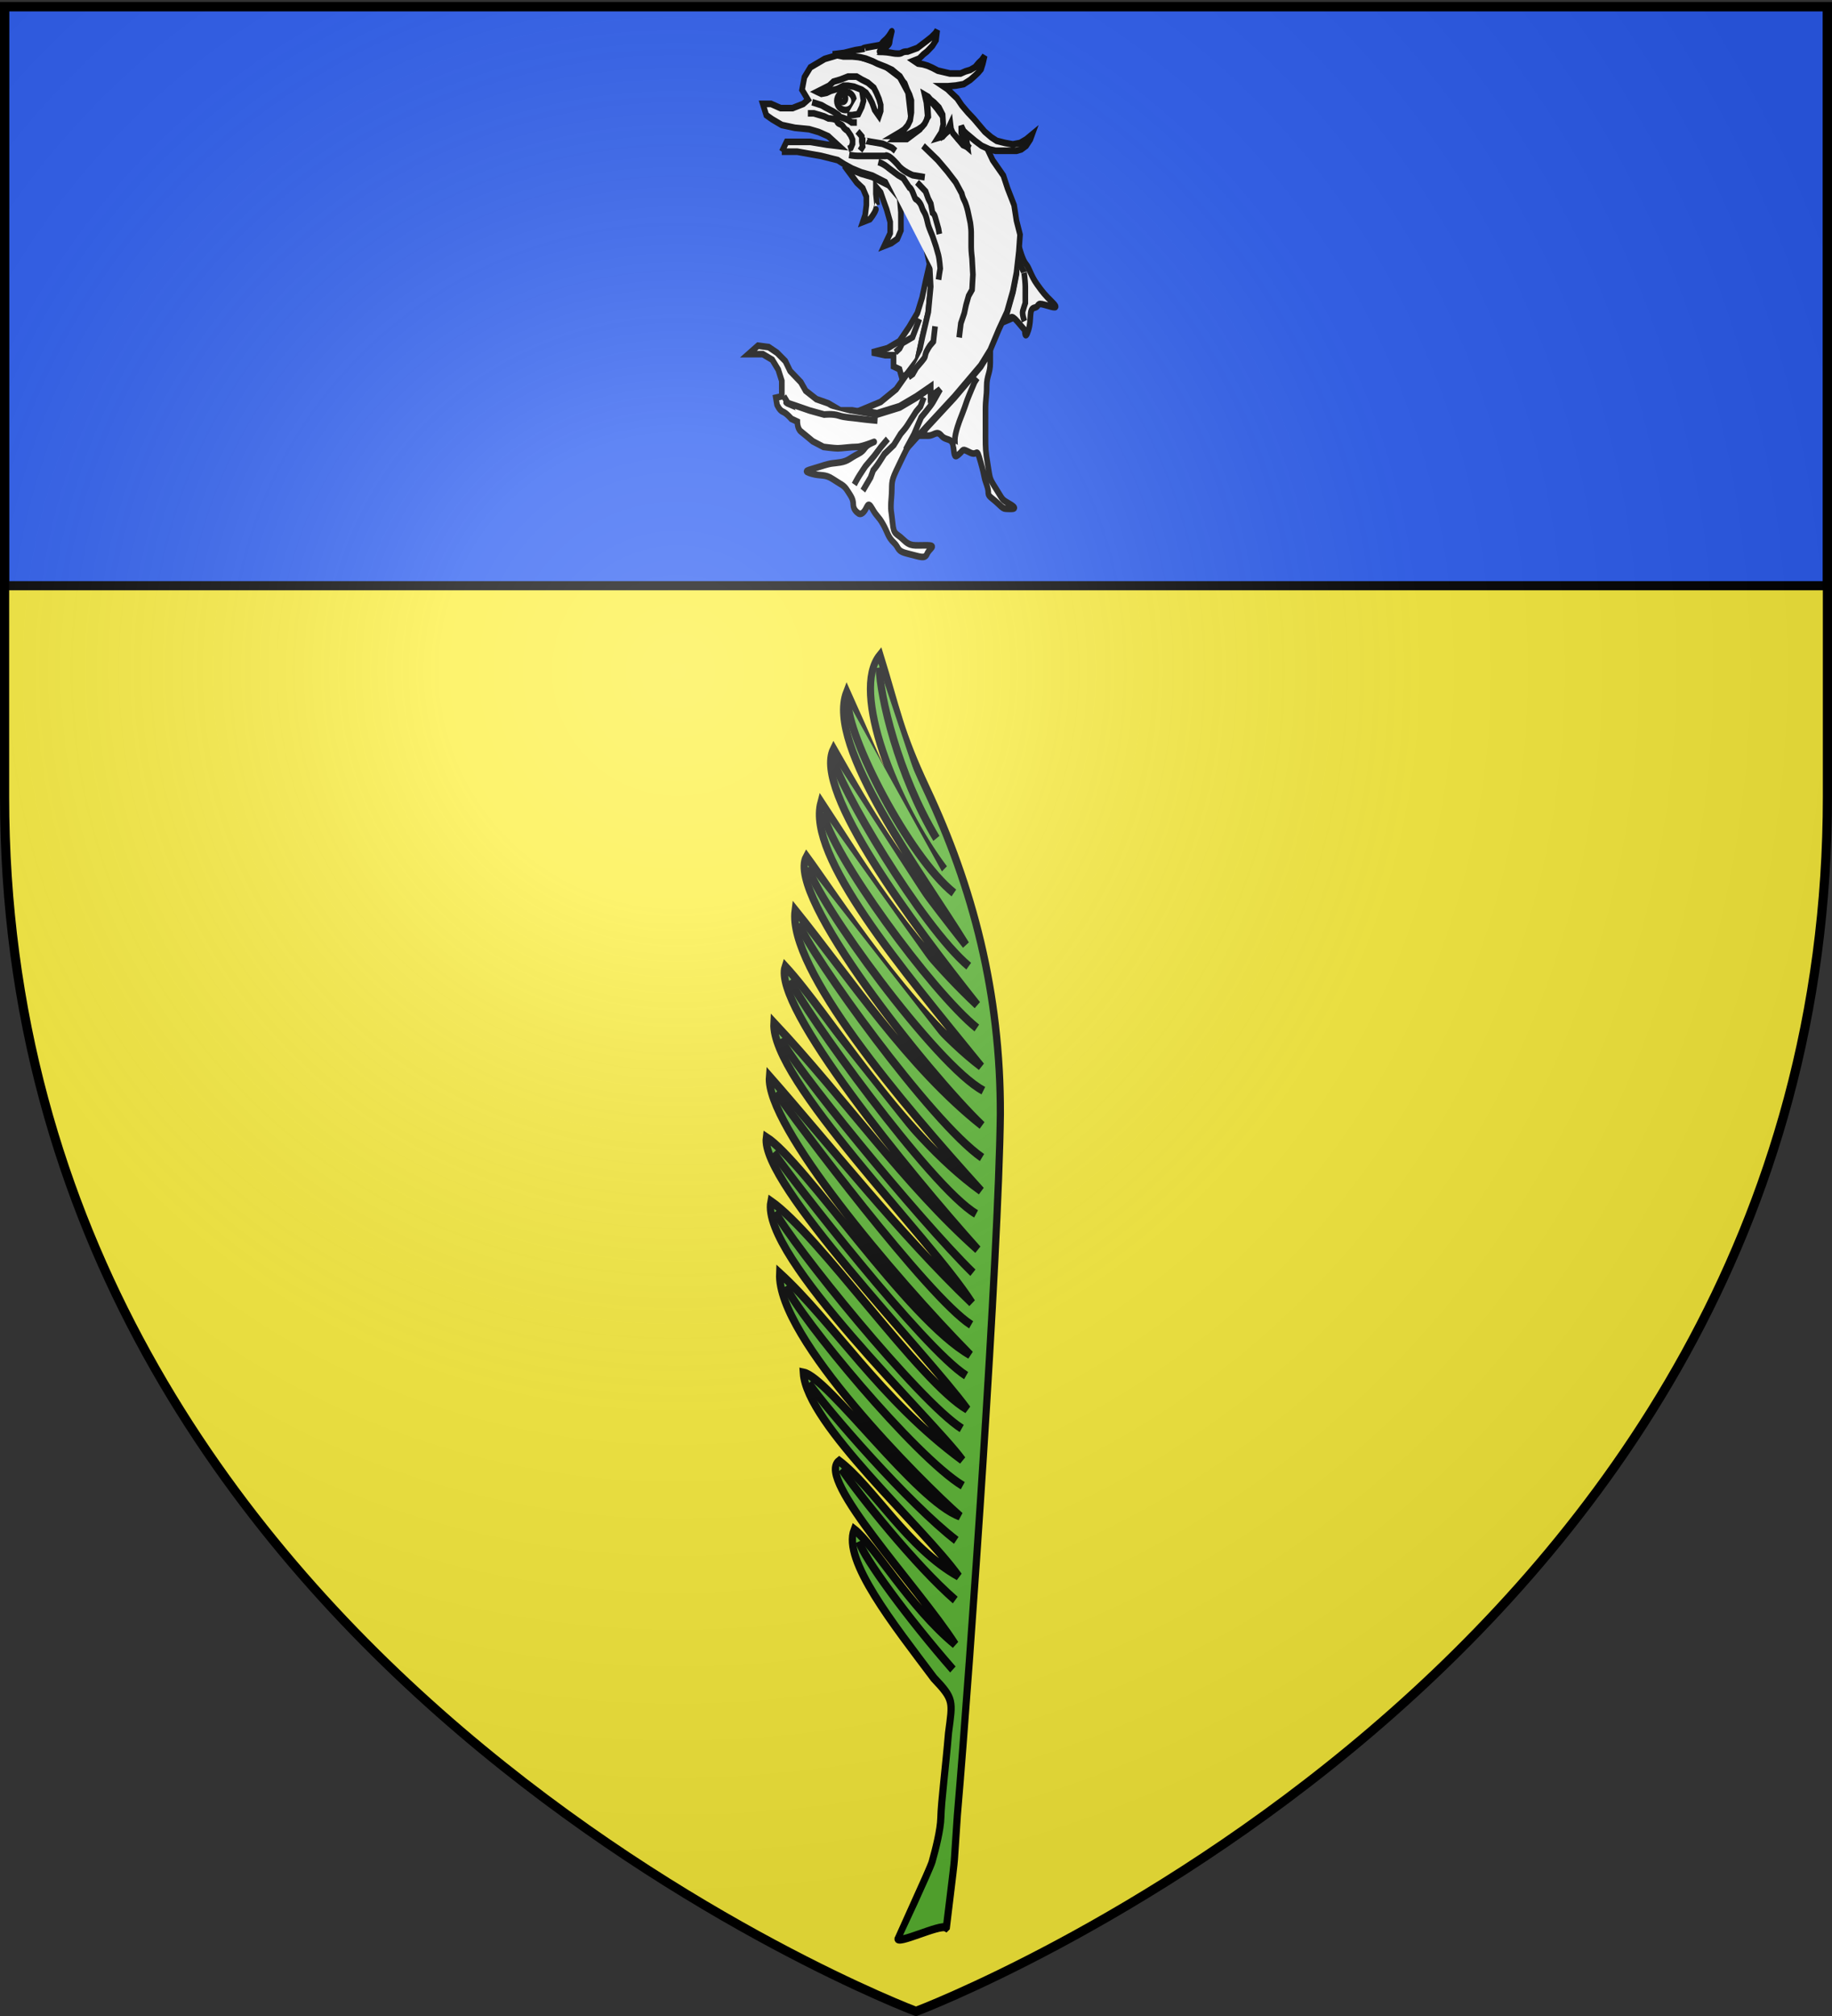 <svg xmlns="http://www.w3.org/2000/svg" xmlns:xlink="http://www.w3.org/1999/xlink" width="600" height="660" version="1.0"><rect width="100%" height="100%" fill="#333333" stroke="none"/><defs><linearGradient id="b"><stop offset="0" style="stop-color:white;stop-opacity:.314"/><stop offset=".19" style="stop-color:white;stop-opacity:.251"/><stop offset=".6" style="stop-color:#6b6b6b;stop-opacity:.125"/><stop offset="1" style="stop-color:black;stop-opacity:.125"/></linearGradient><linearGradient id="a"><stop offset="0" style="stop-color:#fd0000;stop-opacity:1"/><stop offset=".5" style="stop-color:#e77275;stop-opacity:.659"/><stop offset="1" style="stop-color:black;stop-opacity:.323"/></linearGradient><radialGradient xlink:href="#b" id="c" cx="221.445" cy="226.331" r="300" fx="221.445" fy="226.331" gradientTransform="matrix(1.353 0 0 1.349 -77.63 -85.747)" gradientUnits="userSpaceOnUse"/></defs><g style="display:inline"><path d="M300 658.5s298.5-112.32 298.5-397.772V2.176H1.5v258.552C1.5 546.18 300 658.5 300 658.5z" style="fill:#fcef3c;fill-opacity:1;fill-rule:evenodd;stroke:none;stroke-width:1px;stroke-linecap:butt;stroke-linejoin:miter;stroke-opacity:1"/></g><g style="display:inline"><path d="M1.5 2.188V191.75h597V2.187H1.5z" style="fill:#2b5df2;fill-opacity:1;fill-rule:nonzero;stroke:#000;stroke-width:3;stroke-linecap:round;stroke-linejoin:miter;stroke-miterlimit:4;stroke-dashoffset:12;stroke-opacity:1"/><g style="fill:#5ab532;fill-opacity:1;stroke:#000;stroke-width:7.743;stroke-miterlimit:4;stroke-dasharray:none;stroke-opacity:1;display:inline"><path d="M-772.455 1041.509c.434-1.254 16.456-54.96 18.92-61.539 5.502-14.693 13.818-36.77 14.91-39.887 49.57-141.588 182.835-501.092 237.883-624.844 48.582-106.273 120.386-189.23 206.89-258.769 50.86-40.886 61.896-58.284 101.805-100.735C-176.432-2.715-268.89 80.882-344.15 120.4c73.697-34.049 87.64-52.02 171.27-121.332-.297 54.839-150.358 132.606-224.112 179.973 115.821-57.947 143.746-77.013 214.71-125.807 4.332 43.507-153.693 126.323-250.515 174.235 105.252-36.027 176.622-84.546 241.902-123.68-6.778 51.926-149.575 117.382-270.741 175.937 96.474-23.323 216.73-98.263 263.835-123.578 6.116 40.932-212.99 147.914-288.349 174.56 98.707-25.578 195.398-83.762 278.224-124.005-15.568 53.5-187.662 132.223-303.67 181.369 108.924-23.626 225.6-101.936 291.274-129.009-2.656 38.93-210.531 137.928-311.49 181.266 102.447-32.206 195.98-86.079 300.28-128.304-19.598 50.834-245.833 133.51-315.71 176.732 103.835-36.41 206.555-88.077 298.755-128.584-15.386 43.787-208.59 132.792-318.027 174.459 79.866-9.92 246.64-111.835 296.688-120.294-12.194 41.961-249.628 132.94-315.65 168.722 59.325-7.419 222.378-101.794 285.239-114.557-11.004 51.589-255.64 135.718-300.518 160.432 109.295-24.97 187.958-76.455 262.615-100.85-23.1 57.338-229.086 133.728-282.955 150.554 52.07 1.257 190.276-76.032 218.616-71.929-24.093 43.826-185.165 93.542-241.367 124.734 64.621-7.514 122.564-48.665 169.44-60.02 16.812 23.731-132.718 83.162-193.24 120.496 62.189-17.318 122.146-58.852 150.03-65.954-.226 30.837-78.99 69.442-141.736 102.507-29.428 11.69-28.5 13.717-36.912 42.433-11.689 33.265-20.067 62.12-26.375 76.797-4.546 10.577-7.284 28.99-8.734 41.266-.847 7.17 4.296 77.718 4.223 77.917-1.283 7.226-36.917-26.454-45.304-25.377z" style="fill:#5ab532;fill-opacity:1;fill-rule:evenodd;stroke:#000;stroke-width:7.743;stroke-linecap:butt;stroke-linejoin:miter;stroke-miterlimit:4;stroke-dasharray:none;stroke-opacity:1" transform="matrix(-.277 -.108 -.128 .326 229.27 208.108)"/><path d="M-611.49 651.064c60.988-9.017 235.171-91.304 261.703-113.617M-587.397 601.59c55.145-9.12 249.798-103.518 278.46-125.42M-570.638 554.043c55.145-9.12 258.571-112.14 287.234-128.937M-555.32 508.085c55.147-9.12 264.895-119.482 293.558-136.278M-536.17 462.128c76.122-27.545 277.157-123.535 290.768-138.802M-515.745 409.787c57.156-7.779 261.235-120.15 284.681-140.425M-499.149 358.723c66.35-13.37 257.734-118.492 282.128-141.702M-473.617 300c58.953-5.857 249.08-109.516 269.362-135.32M-441.702 247.66c60.944-16.376 220.93-102.847 243.83-135.32M-408.51 196.596c64.681-18.777 207.97-113.958 224.33-136.763M-363.83 137.872C-302.617 121.534-190.566 36.934-178.723 7.66M-323.958 96.258c65.354-42.756 115.295-104.994 127.362-129.45M-626.809 700.851c62.806-15.503 185.806-70.013 214.469-86.808M-649.787 753.192c55.145-16.78 140.722-58.761 169.385-75.557M-675.32 814.468c65.897-29.041 137.25-67.39 147.715-79.636" style="fill:#5ab532;fill-opacity:1;fill-rule:evenodd;stroke:#000;stroke-width:7.743;stroke-linecap:butt;stroke-linejoin:miter;stroke-miterlimit:4;stroke-dasharray:none;stroke-opacity:1" transform="matrix(-.277 -.108 -.128 .326 229.27 208.108)"/></g><g style="fill:#fff;fill-opacity:1;stroke:#000;stroke-width:4.942;stroke-miterlimit:4;stroke-dasharray:none;stroke-opacity:1;display:inline"><g style="fill:#fff;fill-opacity:1;stroke:#000;stroke-width:3.981;stroke-miterlimit:4;stroke-dasharray:none;stroke-opacity:1;display:inline"><g style="fill:#fff;fill-opacity:1;stroke:#000;stroke-width:3.375;stroke-miterlimit:4;stroke-dasharray:none;stroke-opacity:1" transform="matrix(.546 0 0 .644 108.505 -114.248)"><path d="M356.682 454.606c-7.144 0-9.29.716-13.576-2.858-4.288-3.576-5.717-2.146-6.43-8.575-.714-6.43-1.428-5.714-.714-12.859.713-7.148-.716-7.145 2.858-13.578 3.573-6.43 5.717-10.004 5.717-10.004l5.002-7.86 4.287-8.576s5.718-5.714 7.147-7.86l4.287-6.43-5.716 3.576v-5.003l-1.797 1.05-6.777 3.953-10.004 5.002-13.578 3.571-10.005-1.427-5.002-.715h-7.145l-7.144-3.572-7.147-2.142-6.43-4.29-2.857-4.288-6.432-5.717-2.857-5.002-5.003-4.287-5.002-2.858-6.431-.716-5.716 4.29h8.612l5.68 2.859 3.573 5.002 2.142 5.714v7.862l-3.573.715.714 3.572s1.429 2.858 3.573 3.575c2.144.715 5.002 3.575 5.002 3.575l3.575 1.427s-.002 3.575 2.143 5.002c2.142 1.428 7.144 5 7.144 5l6.432 2.86s6.43.716 8.573.716c2.145 0 7.86-.716 11.434-.716 3.573 0 13.779-3.825 9.29-2.142-5.717 2.142-3.573 3.571-8.573 5.714-5.002 2.146-5.718 3.575-10.72 4.29-5.002.71-4.289-.003-12.147 2.143-7.86 2.143-10.72 2.143-5.002 3.572 5.716 1.43 7.86 0 12.862 2.857 5.002 2.858 6.431 2.862 8.574 5.718 2.143 2.858 3.573 4.287 3.573 7.145 0 2.858 2.858 4.287 2.858 4.287s1.43 1.43 3.573-.712c2.145-2.143 2.143-5.718 5.003-1.433 2.858 4.292 3.573 3.577 6.43 7.862 2.859 4.285 2.859 6.43 6.43 9.29 3.575 2.857 1.431 4.29 8.576 5.717 7.145 1.43 10.003 2.858 11.432 0 1.429-2.858 6.429-4.296-.718-4.296z" style="fill:#fff;fill-opacity:1;stroke:#000;stroke-width:3.375;stroke-miterlimit:4;stroke-dasharray:none;stroke-opacity:1"/><path d="M407.417 433.882c-5.718-2.858-4.289-2.142-8.576-7.86-4.287-5.714-3.573-5.002-5.002-12.147-1.429-7.145-1.429-8.576-1.429-14.29v-13.577c0-6.43.715-6.43.715-12.147 0-5.718 2.143-6.43 2.143-12.148v-5.717l-5.716 7.86-7.146 7.145-8.574 8.575-17.15 15.717-2.857 3.577h4.288c3.573 0 5.002-2.858 7.86 0 2.858 2.858 6.43.715 7.145 5.718.714 5.002.715 5.714 3.573 3.571 2.858-2.142 1.43-2.856 6.432-.714 5.002 2.145 3.573-3.573 6.43 5.004 2.859 8.574 1.428 6.428 3.574 11.432 2.143 5.002-.714 4.287 3.573 7.145 4.289 2.858 5.716 5 7.86 5 2.141-.003 8.573.714 2.857-2.144zM432.428 330.983c-4.289-3.572-5.718-5.004-9.291-9.29-3.573-4.286-4.287-7.861-6.431-10.004-2.143-2.142-4.05-8.55-4.05-8.55l-.237 2.833-1.429 10.72-2.144 9.287-3.574 10.722-2.463 4.514 4.608-1.655s0-2.858 4.287 1.427l4.288 4.29s-.002 5.718 2.143 0c2.142-5.717 0-10.719 3.573-11.434 3.573-.716.714-2.858 6.431-1.428 5.716 1.428 8.576 2.143 4.289-1.432z" style="fill:#fff;fill-opacity:1;stroke:#000;stroke-width:3.375;stroke-miterlimit:4;stroke-dasharray:none;stroke-opacity:1"/><path d="M488.324 552.917v3.293l2.059.824.822 2.469 2.059-1.236 3.292-3.704 1.646-6.584 2.058-7.408.823-7.408-.412-6.586-1.234 4.528-1.235 4.939-1.646 4.527-2.881 4.116-3.292 4.115-4.116 2.058-5.35 1.235 4.526.822h2.881z" style="fill:#fff;fill-opacity:1;stroke:#000;stroke-width:1.944;stroke-miterlimit:4;stroke-dasharray:none;stroke-opacity:1" transform="matrix(1.736 0 0 1.736 -510.482 -601.884)"/><path d="m334.531 271.675-10.005-4.292-6.717-1.677-5.431-1.893-2.332-1.092-2.33-1.089 7.52 8.61 3.573 2.858 2.144 4.293v4.286l-.715 5.003-1.43 3.571 4.29-1.427s2.857-2.858 3.573-5.002c.715-2.145.713-2.143.713-2.143l-.713-5.717v-3.572l2.858 2.856 1.429 3.575 2.142 5.003 2.143 6.429v5.718l-3.573 6.43 4.288-1.428 3.573-2.143 2.143-4.287v-9.292l-.714-7.145-6.429-6.433z" style="fill:#fff;fill-opacity:1;stroke:#000;stroke-width:3.375;stroke-miterlimit:4;stroke-dasharray:none;stroke-opacity:1"/><path d="M270.219 254.526h9.29l14.29 2.142 10.005 2.143 3.914 2.11 4.661 2.177 5.432 1.894 6.717 1.68 10.005 4.288 6.43 6.433 7.86 9.289 7.86 16.434 2.142 8.575.715 11.432-1.429 12.862-3.573 12.86-2.858 11.438-5.716 6.428-7.146 8.577-9.29 6.43-12.148 4.286 10.004 1.43 13.578-3.576 10.005-5 6.776-3.95 1.797-1.05v5.001l5.716-3.571s-2.858 4.283-4.287 6.43c-1.429 2.14-7.146 7.858-7.146 7.858l-4.287 8.573-5.002 7.86 12.147-11.431 17.149-15.722 8.574-8.574 7.146-7.148 5.716-7.859 5.091-10.284 4.914-9.01 3.573-10.716 2.144-9.292 1.43-10.717.713-8.575-2.143-7.145-1.429-7.86-3.886-8.46-2.545-6.547-6.431-7.86-3.573-6.43-7.145-4.29-5.718-5.002 1.43 9.293-5.717-4.29-3.575-5.715-5.002 3.572v-8.574l-4.287-5.002-5.717-5.72.715 10.007-5.002 6.43-7.86 5.001H338.1l10.004-7.86-2.142-15.718-5.003-7.86-10.004-6.434-12.862-3.571-10.72-2.143-11.434 2.858-8.573 4.287-3.574 5.002-1.429 6.43 3.574 5.002-2.858 2.143-6.432 2.146h-7.144l-5.718-2.146h-4.964l2.106 5.717 3.575 2.141 5.716 2.86 7.86 1.43 8.574.712 5.716 1.43 5.717 2.144 6.432 5.002-7.147-.715-10.004-1.428h-14.29l-2.858 5.008z" style="fill:#fff;fill-opacity:1;stroke:#000;stroke-width:3.375;stroke-miterlimit:4;stroke-dasharray:none;stroke-opacity:1"/><path d="m300.738 205.038 6.848-.722 6.847-1.441 5.406-.723s-3.603 0 4.325-1.081c7.927-1.078 4.323-.72 7.927-3.242 3.605-2.523 5.048-7.209 3.605-2.523-1.441 4.687 0 3.601-2.523 5.765-2.523 2.163-2.161 2.163-4.325 2.523-2.162.362.722.003 4.325.362 3.605.36 3.964.72 6.848.72 2.882 0 1.802-1.082 5.766-1.082l5.766-1.801 5.046-3.245 3.244-2.16 2.522-2.163 1.08-1.442-.72 5.046-2.162 2.882-3.245 2.883-2.162 1.444-2.523 2.16-3.243 1.08 2.523 1.443 2.884.36 2.882.722 2.884 1.081 3.243 1.441 3.605.723 3.603.719h6.487l2.883-1.082 2.883-.719 2.884-1.441 2.161-2.165 1.803-1.441 1.802-2.162-1.082 3.964-1.08 2.882-1.802 1.804-1.802 1.441-2.884 2.164-3.964 2.16-4.685.722-4.684.36h-2.884l2.523 1.44 2.161 1.804 3.605 2.883 2.882 3.604 3.605 3.605 3.604 3.241 3.964 3.964 2.523 2.523 3.964 2.88 3.243 1.805 5.046 1.083 4.684.719 4.325-.719 3.605-1.806 3.603-2.52-1.08 2.52-2.523 3.247-2.884 1.8-2.882.723h-12.614l-3.605-.722-4.684-1.8-3.964-2.525-2.523-1.804-2.523-1.8-1.802-1.44-1.441-2.523v3.604l1.081 2.523.72 1.799 1.803 1.806 1.441 1.44-3.964-1.44-2.522-2.525-3.605-3.603-1.082-2.163-.36-2.523-1.801 3.245-1.082 1.441-1.802 1.8-2.883.723 2.162-2.885 1.082-3.964-.361-5.046-2.162-3.601-2.882-2.525-2.164-1.44-1.44-1.444-2.162-1.078 1.08 3.962.36 3.244.36 3.604-.72 2.164-1.08 1.8-1.443 1.441-2.523 1.441-2.523 1.082-2.523 1.082-2.882 1.082h-6.487l3.603-1.804 2.523-1.442 2.163-2.16 1.441-2.522.721-3.964v-6.129l-1.082-2.88-1.44-2.524-1.442-3.245-1.082-1.082-1.802-2.522-2.162-1.441-2.522-1.801-3.603-1.441-5.407-1.804-2.523-1.084-4.325-1.439-3.603-.719-4.325-.363h-5.405l-6.488-1.078z" style="fill:#fff;fill-opacity:1;stroke:#000;stroke-width:3.375;stroke-miterlimit:4;stroke-dasharray:none;stroke-opacity:1"/><path d="m461.917 475.778 2.079-.89 2.078-.891 1.485-1.187 2.376-.594 2.671-.891h2.97l1.781.891 2.08.889 2.078 1.486.89 1.484.891 1.78.594 1.783v1.781l-.594 1.486-1.484-1.783-.891-2.078-.891-1.484-1.188-1.485-1.485-.89-2.671-.891-2.08-.297h-1.484l-2.078.891-2.376.592-1.484.595-1.783.297-1.484-.594z" style="fill:#fff;fill-opacity:1;stroke:#000;stroke-width:1.944;stroke-miterlimit:4;stroke-dasharray:none;stroke-opacity:1" transform="matrix(1.736 0 0 1.736 -510.482 -601.884)"/><ellipse cx="471.716" cy="478.45" rx="2.97" ry="2.672" style="fill:#fff;fill-opacity:1;stroke:#000;stroke-width:1.944;stroke-miterlimit:4;stroke-dasharray:none;stroke-opacity:1" transform="matrix(1.736 0 0 1.736 -510.482 -601.884)"/><circle cx="470.677" cy="477.708" r="1.039" style="fill:#fff;fill-opacity:1;stroke:#000;stroke-width:1.944;stroke-miterlimit:4;stroke-dasharray:none;stroke-opacity:1" transform="matrix(1.736 0 0 1.736 -510.482 -601.884)"/><path d="m477.357 475.185.594 3.265-.594 1.78-1.187 2.082-2.078.295h-1.782" style="fill:#fff;fill-opacity:1;stroke:#000;stroke-width:1.944;stroke-miterlimit:4;stroke-dasharray:none;stroke-opacity:1" transform="matrix(1.736 0 0 1.736 -510.482 -601.884)"/><path d="m354.95 251.525 8.764 7.22 5.673 5.67 5.155 5.675 3.61 5.67s.515 2.063 1.547 3.608c1.031 1.546 2.062 5.156 2.062 5.156l1.547 6.188s.518 3.088.518 4.639v7.732c0 2.06.515 5.674.515 5.674l.516 8.247-.516 7.735-2.062 3.093-1.547 4.639-1.032 4.124-2.062 5.158-1.032 7.216M351.342 270.088l5.155 4.64 1.548 3.607 1.547 2.575 1.032 4.641s1.031.516 1.547 2.063l2.063 6.188.515 2.577M285.866 235.03h3.608l6.187 1.548 2.576 1.031s4.64 0 5.155 1.547c.518 1.547 2.577 1.026 3.61 2.577 1.032 1.547 2.577 2.062 2.577 2.062l2.063 2.577 1.033 2.061v2.063l-1.033 2.064-1.548.516M288.445 229.357l5.67 1.547 2.063 1.03 4.64 2.062s2.062 1.035 3.61 2.063c1.546 1.033-2.58 0 1.546 1.033 4.124 1.031 6.187 2.576 6.187 2.576h3.094" style="fill:#fff;fill-opacity:1;stroke:#000;stroke-width:3.375;stroke-miterlimit:4;stroke-dasharray:none;stroke-opacity:1"/><path d="m475.873 487.357 1.484 1.486v1.484l.297 1.486-.89 1.188" style="fill:#fff;fill-opacity:1;stroke:#000;stroke-width:1.944;stroke-miterlimit:4;stroke-dasharray:none;stroke-opacity:1" transform="matrix(1.736 0 0 1.736 -510.482 -601.884)"/><path d="M320.408 248.947s-.516 0 3.094.516l7.218 1.031 5.67 2.065 2.063 1.547M310.612 256.167s3.092.515 5.157.515h16.497c1.548 0-.517-.515 1.548 0 2.063.516 6.186 4.64 6.186 4.64 2.577 3.092 8.765 5.155 8.765 5.155l7.216 1.03M362.17 343.297l-1.032 7.731-2.063 2.063s-2.063 2.577-2.578 4.124c-.516 1.545.001 1.55-2.063 3.611l-3.608 3.608-2.063 3.093-2.578 1.547" style="fill:#fff;fill-opacity:1;stroke:#000;stroke-width:3.375;stroke-miterlimit:4;stroke-dasharray:none;stroke-opacity:1"/><path d="m497.252 542.29-1.188 2.674-1.187 2.672-3.564 1.781-.89 1.483-1.485 1.189" style="fill:#fff;fill-opacity:1;stroke:#000;stroke-width:1.944;stroke-miterlimit:4;stroke-dasharray:none;stroke-opacity:1" transform="matrix(1.736 0 0 1.736 -510.482 -601.884)"/><path d="m412.178 310.3 3.092 5.155s0-1.547.516 2.061c.515 3.61.515 5.673.515 5.673v8.251s-1.031 2.576-1.547 4.123c-.515 1.547 1.032 5.155 1.032 5.155M271.43 378.868l2.652 3.755s-4.714-1.694 4.051.886l8.765 2.577 8.765 2.062s5.155-.515 8.764.516c3.608 1.031 7.732 1.031 11.857 1.547 4.124.516 11.342 1.03 11.342 1.03M313.708 423.72s1.545-2.575 3.092-4.638c1.547-2.063 3.608-4.64 3.608-4.64l5.157-5.158 4.123-4.64 4.126-4.123M318.861 426.815l4.641-6.7 1.547-3.608s2.063-2.064 3.608-4.127c1.545-2.063 3.094-4.124 3.094-4.124l5.67-4.639 4.126-5.67s.514-.516 2.063-2.063c1.547-1.551 2.577-3.096 4.124-5.159l3.094-4.124 2.576-2.576 2.063-4.64M374.542 404.647s-.516 0-.516-3.608 3.094-10.312 3.094-10.312 3.093-6.7 3.608-8.248c.516-1.547 3.094-6.703 3.094-6.703l2.063-4.124 1.547-2.063M328.141 259.776c3.61 1.032 6.187 3.093 6.187 3.093l5.672 3.608 3.093 1.547 3.608 4.64s1.033 0 2.578 3.61c1.547 3.608 1.03 1.547 3.092 3.608 2.063 2.063 1.547 3.093 3.093 5.154 1.547 2.062 2.062 5.16 2.578 6.705.516 1.546 2.577 5.67 2.577 5.67l2.062 5.156 1.547 4.643c.516 1.547 1.032 6.7 1.032 6.7l-.516 2.577-.516 3.092" style="fill:#fff;fill-opacity:1;stroke:#000;stroke-width:3.375;stroke-miterlimit:4;stroke-dasharray:none;stroke-opacity:1"/></g></g></g></g><g style="display:inline"><path d="M300 658.5s298.5-112.32 298.5-397.772V2.176H1.5v258.552C1.5 546.18 300 658.5 300 658.5z" style="opacity:1;fill:url(#c);fill-opacity:1;fill-rule:evenodd;stroke:none;stroke-width:1px;stroke-linecap:butt;stroke-linejoin:miter;stroke-opacity:1"/></g><g style="display:inline"><path d="M300 658.5S1.5 546.18 1.5 260.728V2.176h597v258.552C598.5 546.18 300 658.5 300 658.5z" style="opacity:1;fill:none;fill-opacity:1;fill-rule:evenodd;stroke:#000;stroke-width:3;stroke-linecap:butt;stroke-linejoin:miter;stroke-miterlimit:4;stroke-dasharray:none;stroke-opacity:1"/></g></svg>